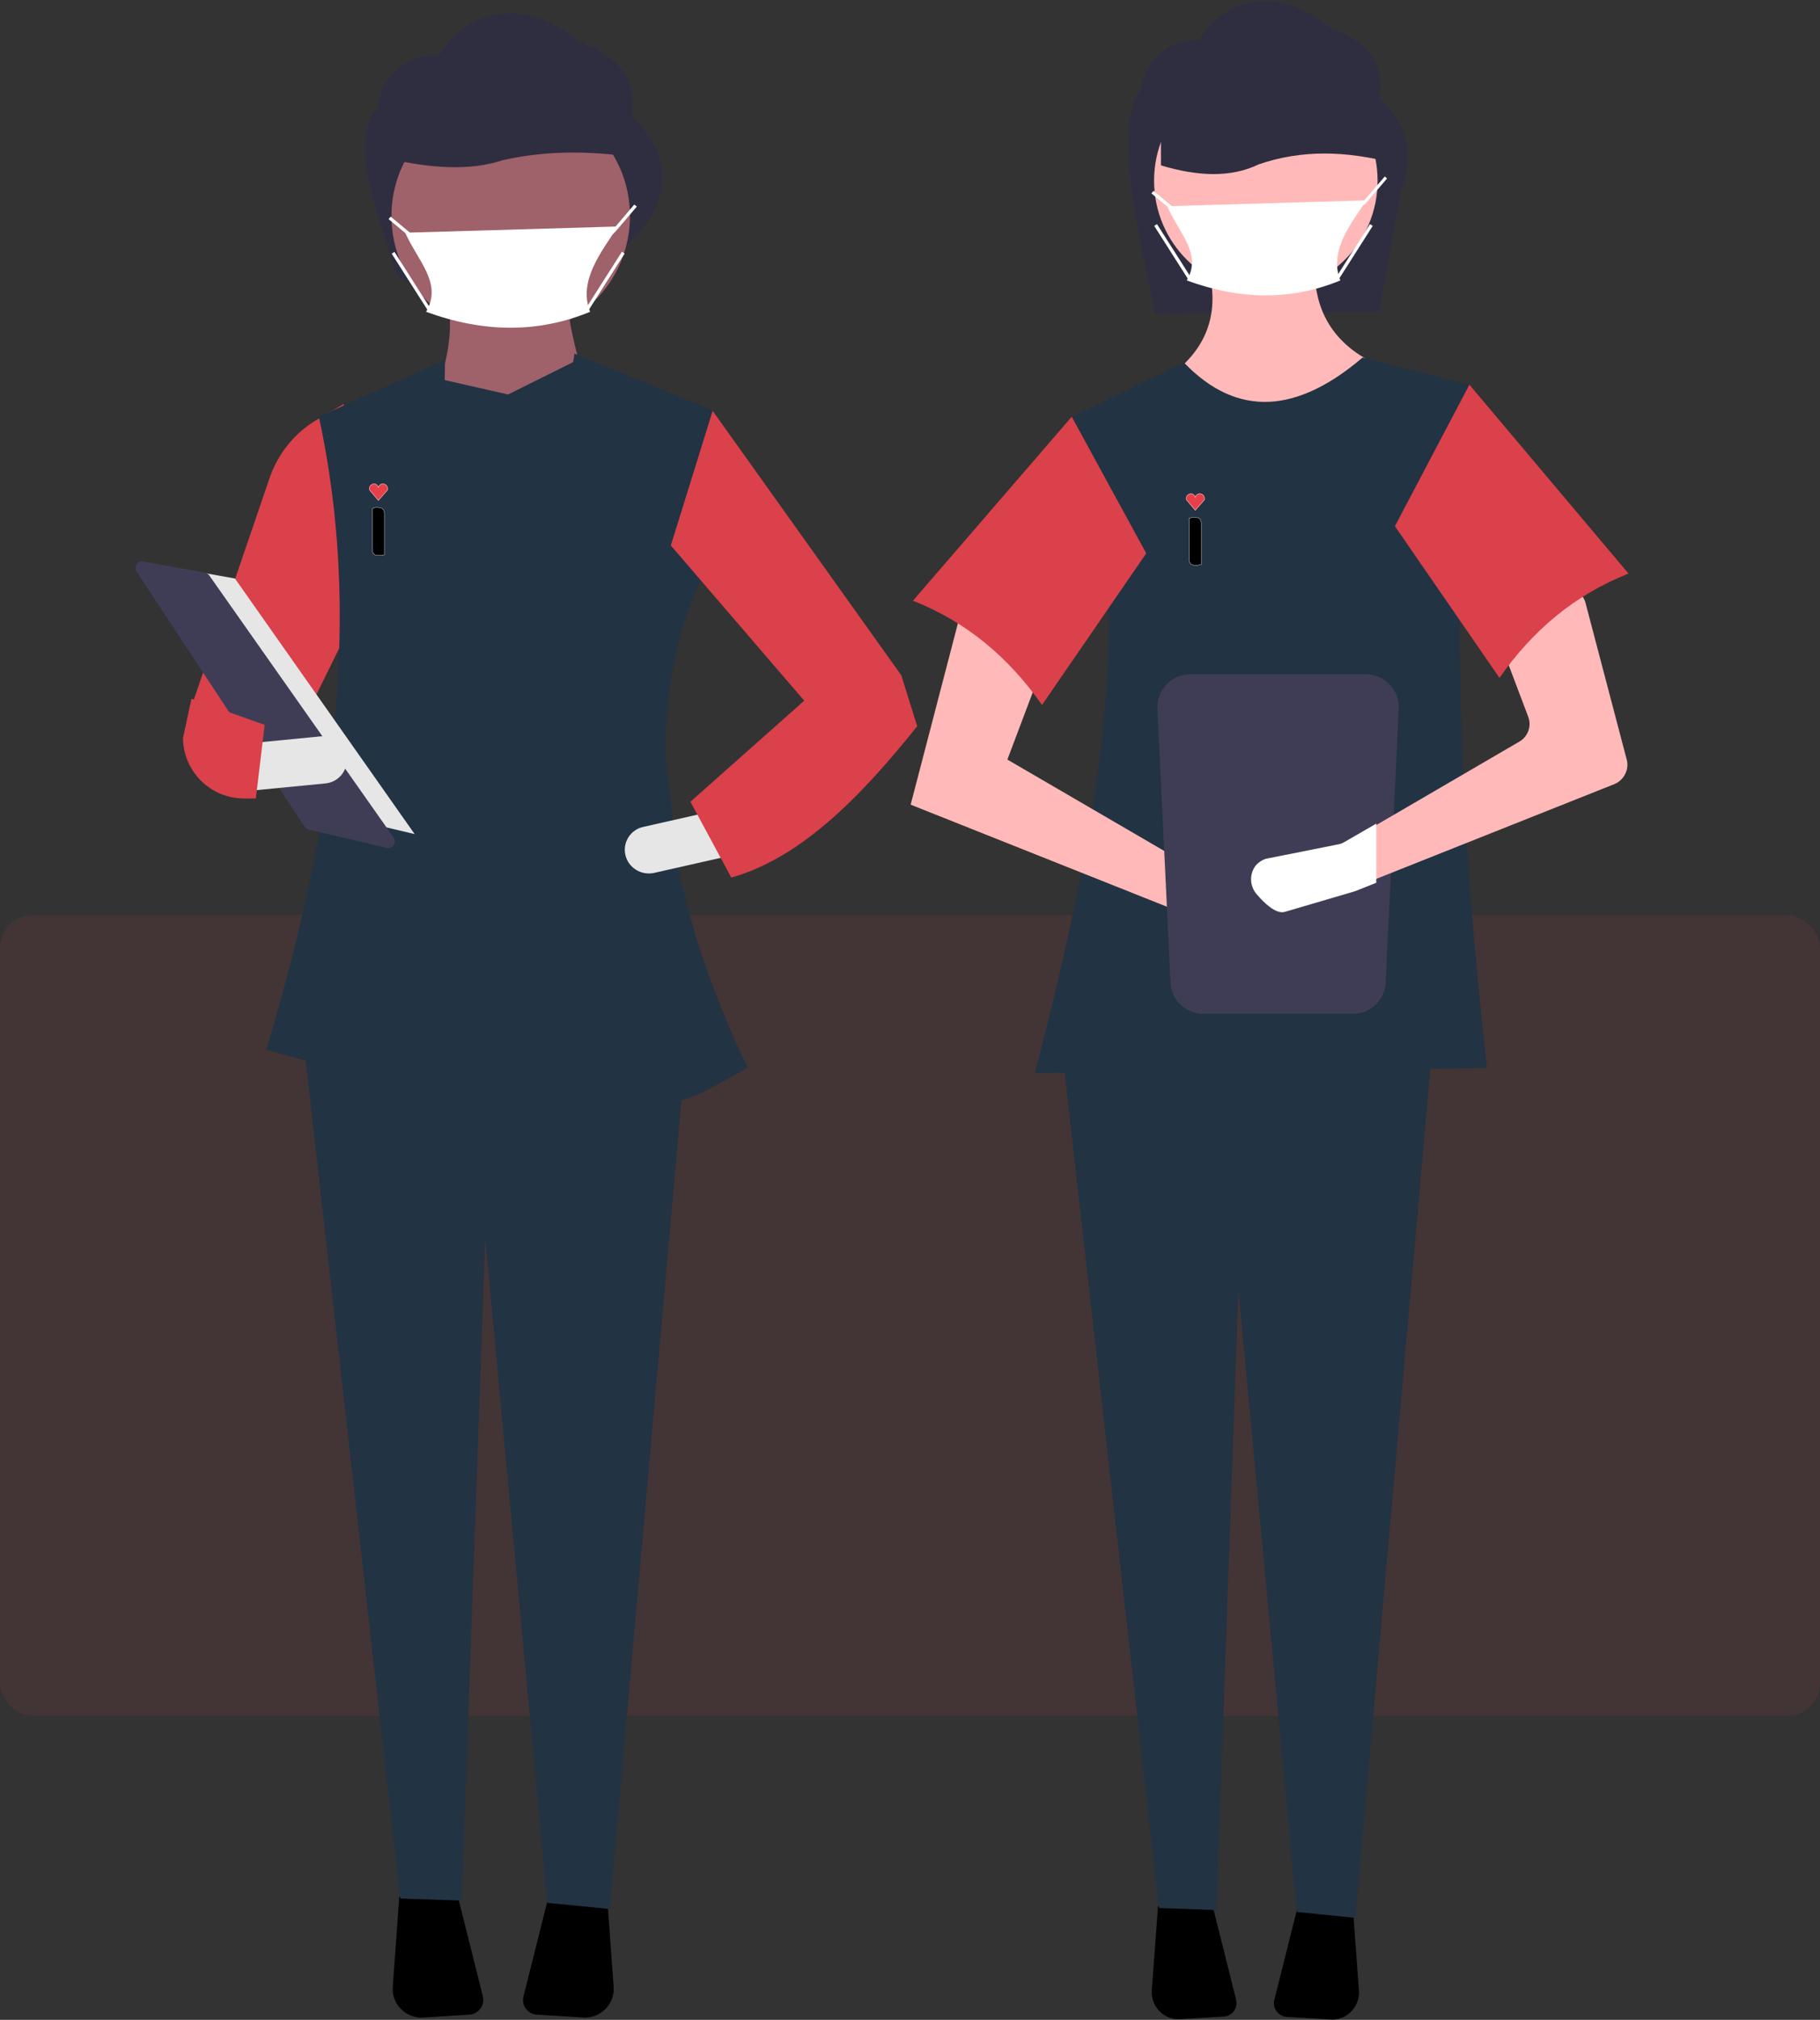 <svg viewBox="0 0 557 618" fill="none" xmlns="http://www.w3.org/2000/svg">
<rect x="0" y="0" width="557" height="618" fill="#333333" stroke="none"/>
<g clip-path="url(#clip0_2239_1982)">
<rect opacity="0.1" y="280" width="557" height="245" rx="10" fill="#DA414A"/>
<path d="M422.1 95.3L353.6 96C350.4 80.1 339.6 38.6 349.3 27.2C350.2 18.3 358 11.8 366.9 12.3C377.5 -4.3 395.2 -1.8 407.2 8.6C419.2 12.8 423.8 20.1 422.2 30.1C431.1 37.9 432.8 47.4 428.8 58.2L422.1 95.3Z" fill="#2F2E41"/>
<path d="M415.5 137.5L366.1 130.7L356.2 116.3C369.8 107.3 374.6 94.7 368.4 77.5L402.6 76.7C401 92 406 103.8 420.1 110.9L415.5 137.5Z" fill="#FFB9B9"/>
<path d="M354.4 583.2L352.5 609C352.2 613.5 355.6 617.5 360.1 617.8C360.5 617.8 360.8 617.8 361.2 617.8L374.5 617C376.8 616.9 378.6 614.9 378.4 612.6C378.4 612.3 378.3 612.1 378.3 611.8L370.9 582.3L354.4 583.2Z" fill="black"/>
<path d="M397.4 582.4L390 611.9C389.4 614.1 390.8 616.4 393.1 617C393.4 617.1 393.6 617.1 393.9 617.1L407.2 617.9C411.7 618.2 415.6 614.7 415.9 610.2C415.9 609.8 415.9 609.5 415.9 609.1L414 583.3L397.4 582.4Z" fill="black"/>
<path d="M414.8 586.8L396.9 585L379 394.5L372.3 584.4L354.7 583.8L325 320.7H438.3L414.8 586.8Z" fill="#223343"/>
<path d="M387.4 89.5C406.288 89.5 421.6 74.188 421.6 55.3C421.6 36.412 406.288 21.1 387.4 21.1C368.512 21.1 353.2 36.412 353.2 55.3C353.2 74.188 368.512 89.5 387.4 89.5Z" fill="#FFB9B9"/>
<path d="M455.1 326.8L316.7 328.3C337.2 250.1 349.5 177.5 328.1 127.6L362.3 110.9C378.8 128.1 397.2 126.3 417 109.4L449.7 117.8C444.1 183.2 446.7 253.3 455.1 326.8Z" fill="#223343"/>
<path d="M278.7 246.2L364.6 280.4L383.8 286C387.3 287 391 285 392 281.5C392 281.4 392 281.3 392.1 281.2C392.9 278.1 391.3 274.8 388.3 273.5L368.4 267.4L308.3 232.4L320.8 199.3L294.6 185.2L278.7 246.2Z" fill="#FFB9B9"/>
<path d="M279.4 183.8C295.7 190.2 308.7 201.1 318.9 215.7L350.8 169.3L328 127.5L279.4 183.8Z" fill="#DA414A"/>
<path d="M426 49.8C412.1 46.2 398.5 45.7 385.2 50.3C376.7 54.4 366.6 54 355.3 50.6V16.5L416.3 18.1L426 49.8Z" fill="#2F2E41"/>
<path d="M364.3 206.3C358.7 206.3 354.2 210.8 354.2 216.4L358.2 300.1C358.2 305.7 362.7 310.2 368.3 310.2H414C419.6 310.2 424.1 305.7 424.1 300.1L428.1 216.4C428.1 210.8 423.6 206.3 418 206.3H364.3Z" fill="#3F3D56"/>
<path d="M494.1 239.9L419.2 269.7L413.5 271.9C413.3 272 413.1 272 413 272.1L394.1 277.7C391.7 278.4 388.3 275.2 386.4 272.9C384.4 270.7 384.3 267.3 386.2 265C386.5 264.7 386.7 264.4 387.1 264.2C387.8 263.6 388.7 263.3 389.6 263.1L408.5 259.4C409.2 259.3 409.8 259 410.4 258.7L419.2 253.6L465 226.9C467.6 225.4 468.8 222.2 467.7 219.3L459 196.3C457.9 193.4 459.1 190.1 461.9 188.6L476.4 180.8C479.4 179.2 483.2 180.3 484.8 183.3C485 183.7 485.2 184.2 485.3 184.7L497.9 232.6C498.6 235.5 497 238.7 494.1 239.9Z" fill="#FFB9B9"/>
<path d="M498.4 175.5C482.1 181.9 469.1 192.8 458.9 207.4L426.9 161L449.7 117.7L498.4 175.5Z" fill="#DA414A"/>
<path d="M410.2 85.8C395.2 92 379.5 91.8 363.2 85.8C368 77.7 360.8 71.3 357.2 63.1L418.2 61.3C413.5 68.4 406.6 76.8 410.2 85.8Z" fill="white"/>
<path d="M417.5 62.7L416.8 62L417.8 61L423.8 54L424.5 54.6L418.5 61.6L417.5 62.7Z" fill="white"/>
<path d="M353.023 58.398L352.383 59.167L358.375 64.16L359.015 63.392L353.023 58.398Z" fill="white"/>
<path d="M419.27 68.581L408.745 85.115L409.588 85.652L420.113 69.118L419.27 68.581Z" fill="white"/>
<path d="M354.084 68.575L353.241 69.112L363.764 85.648L364.608 85.112L354.084 68.575Z" fill="white"/>
<path d="M421.2 252V270.1L414.9 272.6C414.7 272.7 414.5 272.7 414.3 272.8L393.2 279C390.5 279.8 386.8 276.2 384.6 273.6C382.4 271.1 382.3 267.3 384.4 264.7C384.7 264.4 385 264.1 385.4 263.8C386.2 263.2 387.2 262.7 388.2 262.6L409.3 258.4C410.1 258.3 410.8 258 411.5 257.6L421.2 252Z" fill="white"/>
<path d="M191.3 75.7L127.8 86.4C124.6 87 121.4 85 120.5 81.8C115.9 65.3 106.3 43.7 115.6 32.8C116.6 23.3 124.8 16.3 134.4 16.9C145.7 -0.8 164.6 1.8 177.4 12.9C190.2 17.3 195.1 25.2 193.4 35.9C198.9 40.8 201.9 46.2 202.5 52.2C203.1 59 200.7 65.6 196 70.6L191.3 75.7Z" fill="#2F2E41"/>
<path d="M181.4 125.7L132.2 122.8C137 111.7 138.9 101.1 137 91H173.7C173.6 98.7 177.5 112.1 181.4 125.7Z" fill="#9F616A"/>
<path d="M122.2 580.3L120.2 607.9C119.8 612.7 123.5 616.9 128.3 617.3C128.7 617.3 129.1 617.3 129.5 617.3L143.7 616.4C146.2 616.2 148 614.1 147.9 611.7C147.9 611.4 147.8 611.2 147.8 610.9L139.9 579.4L122.2 580.3Z" fill="black"/>
<path d="M168.1 579.4L160.2 610.9C159.6 613.3 161.1 615.7 163.5 616.3C163.8 616.4 164 616.4 164.3 616.4L178.5 617.3C183.3 617.6 187.5 613.9 187.8 609.1C187.8 608.7 187.8 608.3 187.8 607.9L185.8 580.3L168.1 579.4Z" fill="black"/>
<path d="M186.6 584.1L167.5 582.2L148.5 378.7L141.3 581.5L122.5 580.9L90.8 299.9H211.8L186.6 584.1Z" fill="#223343"/>
<path d="M156.3 102.6C176.458 102.6 192.8 86.258 192.8 66.1C192.8 45.942 176.458 29.6 156.3 29.6C136.142 29.6 119.8 45.942 119.8 66.1C119.8 86.258 136.142 102.6 156.3 102.6Z" fill="#9F616A"/>
<path d="M197.5 48.7C182.7 46.1 168.1 45.8 153.9 49C144.9 52 134 51.7 122 49.2V24.6L187.1 25.8L197.5 48.7Z" fill="#2F2E41"/>
<path d="M180.6 95.4C164.6 102 147.9 101.8 130.4 95.4C135.5 86.7 127.9 79.9 124 71.2L189.1 69.3C184.2 76.9 176.8 85.9 180.6 95.4Z" fill="white"/>
<path d="M119.563 66.281L118.923 67.049L125.299 72.362L125.939 71.594L119.563 66.281Z" fill="white"/>
<path d="M190.327 77.029L179.103 94.66L179.947 95.197L191.17 77.566L190.327 77.029Z" fill="white"/>
<path d="M120.725 77.081L119.881 77.618L131.103 95.251L131.946 94.715L120.725 77.081Z" fill="white"/>
<path d="M86.9 232.7L58.9 215.3L82.8 145.4C85.5 138.2 90.6 132.1 97.2 128.3L105.2 123.6L105.9 194.1L86.9 232.7Z" fill="#DA414A"/>
<path d="M207.8 266.7L203.7 231.2C203.5 212.5 206.7 194.4 214.3 177.7L218.2 125.6L175.8 108.2C175.7 109.1 175.6 109.9 175.4 110.8L155.5 120.7L136.1 116.3L136.2 110.1L97.6 127.5C110.4 186.8 103.4 248.4 81.5 321.2L132.3 335.1L132.7 310.7L178 307.5C178.5 315.4 178.8 323.2 179.1 330.8C204.7 340.2 205.5 340.1 228.8 326.6C219.4 307.1 212.1 286.8 207.8 266.7Z" fill="#223343"/>
<path d="M273.1 224.1L247 215.4L205.3 166.9L218.1 125.7L275.9 206.7L273.1 224.1Z" fill="#DA414A"/>
<path d="M191.4 261.6C192.3 265.5 196.2 267.9 200.1 267.1L222.2 262.1L219 248L196.9 253C193 253.8 190.5 257.7 191.4 261.6Z" fill="#E6E6E6"/>
<path d="M211.3 245.3L223.8 268.5C244.9 262.6 263.2 244.1 280.7 222.2L275.9 206.8L246 214.5L211.3 245.3Z" fill="#DA414A"/>
<path d="M47.8 172.7L71.9 177L126.9 255.2L97.7 248.3L47.8 172.7Z" fill="#E6E6E6"/>
<path d="M43.5 171.7C42.4 171.7 41.5 172.6 41.5 173.8C41.5 174.2 41.6 174.6 41.8 174.9L93.2 252.9C93.5 253.3 93.9 253.6 94.4 253.8L118.3 259.4C119.4 259.7 120.5 259 120.8 257.9C120.9 257.3 120.8 256.7 120.5 256.3L64 176C63.7 175.6 63.2 175.3 62.7 175.2L43.8 171.8C43.8 171.7 43.6 171.7 43.5 171.7Z" fill="#3F3D56"/>
<path d="M75.6 227.5L77 241.9L99.6 239.7C103.6 239.3 106.5 235.8 106.1 231.8C105.7 227.8 102.2 224.9 98.2 225.3L75.6 227.5Z" fill="#E6E6E6"/>
<path d="M56 225.8C56.1 236 64.4 244.3 74.6 244.3H78.3L81 221.8L58.6 213.8L56 225.8Z" fill="#DA414A"/>
<path d="M187.4 71.8L186.7 71.1L187.8 70L194.1 62.6L194.9 63.2L188.5 70.7L187.4 71.8Z" fill="white"/>
<path d="M367.2 158.7C367.5 159 367.7 159.4 367.7 160.1V172.8C367.5 172.8 367.3 172.9 367 172.9C366.7 173 366.4 173 366 173C365.3 173 364.7 172.9 364.4 172.6C364.1 172.3 363.9 171.9 363.9 171.2V158.5C364.1 158.5 364.3 158.4 364.6 158.3C364.9 158.2 365.3 158.2 365.6 158.2C366.4 158.3 366.9 158.4 367.2 158.7Z" fill="black"/>
<path d="M368.6 153L365.8 156.2L363.1 153C362.8 152.2 363.2 151.4 364 151.1C364.7 150.8 365.5 151.2 365.8 152C366.1 151.2 366.9 150.8 367.7 151.1C368.5 151.4 368.8 152.2 368.6 153Z" fill="#E7404B"/>
<path d="M367 172.85H366.991L366.984 172.852C366.693 172.949 366.401 172.95 366 172.95C365.652 172.95 365.331 172.925 365.061 172.863C364.79 172.802 364.576 172.705 364.435 172.564C364.145 172.275 363.95 171.888 363.95 171.2V158.548C364.041 158.541 364.131 158.517 364.228 158.485C364.281 158.467 364.336 158.447 364.395 158.425L364.409 158.42C364.473 158.397 364.541 158.372 364.615 158.347C364.905 158.25 365.295 158.25 365.596 158.25C365.995 158.299 366.316 158.349 366.573 158.423C366.831 158.496 367.022 158.593 367.164 158.735C367.454 159.024 367.65 159.411 367.65 160.1V172.751C367.57 172.757 367.491 172.775 367.41 172.793C367.399 172.796 367.388 172.798 367.376 172.801C367.265 172.826 367.144 172.85 367 172.85ZM364.017 151.146L364.017 151.146L364.019 151.146C364.688 150.859 365.461 151.238 365.753 152.017L365.8 152.142L365.846 152.017C366.137 151.241 366.91 150.857 367.682 151.146C368.449 151.434 368.743 152.199 368.554 152.976L365.8 156.123L363.143 152.974C362.86 152.204 363.244 151.436 364.017 151.146Z" stroke="white" stroke-width="0.1"/>
<path d="M117.2 155.7C117.5 156 117.7 156.4 117.7 157.1V169.8C117.5 169.8 117.3 169.9 117 169.9C116.7 170 116.4 170 116 170C115.3 170 114.7 169.9 114.4 169.6C114.1 169.3 113.9 168.9 113.9 168.2V155.5C114.1 155.5 114.3 155.4 114.6 155.3C114.9 155.2 115.3 155.2 115.6 155.2C116.4 155.3 116.9 155.4 117.2 155.7Z" fill="black"/>
<path d="M118.6 150L115.8 153.2L113.1 150C112.8 149.2 113.2 148.4 114 148.1C114.7 147.8 115.5 148.2 115.8 149C116.1 148.2 116.9 147.8 117.7 148.1C118.5 148.4 118.8 149.2 118.6 150Z" fill="#E7404B"/>
<path d="M117 169.85H116.991L116.984 169.852C116.693 169.949 116.401 169.95 116 169.95C115.652 169.95 115.331 169.925 115.061 169.863C114.79 169.802 114.576 169.705 114.435 169.564C114.145 169.275 113.95 168.888 113.95 168.2V155.548C114.041 155.541 114.131 155.517 114.228 155.485C114.281 155.467 114.336 155.447 114.395 155.425L114.409 155.42C114.473 155.397 114.541 155.372 114.615 155.347C114.905 155.25 115.295 155.25 115.596 155.25C115.995 155.299 116.316 155.349 116.573 155.423C116.831 155.496 117.022 155.593 117.164 155.735C117.454 156.024 117.65 156.411 117.65 157.1V169.751C117.57 169.757 117.491 169.775 117.41 169.793C117.399 169.796 117.388 169.798 117.376 169.801C117.265 169.826 117.144 169.85 117 169.85ZM114.017 148.146L114.017 148.146L114.019 148.146C114.688 147.859 115.461 148.238 115.753 149.017L115.8 149.142L115.846 149.017C116.137 148.241 116.91 147.857 117.682 148.146C118.449 148.434 118.743 149.199 118.554 149.976L115.8 153.123L113.143 149.974C112.86 149.204 113.244 148.436 114.017 148.146Z" stroke="white" stroke-width="0.1"/>
</g>
<defs>
<clipPath id="clip0_2239_1982">
<rect width="557" height="618" fill="white"/>
</clipPath>
</defs>
</svg>
